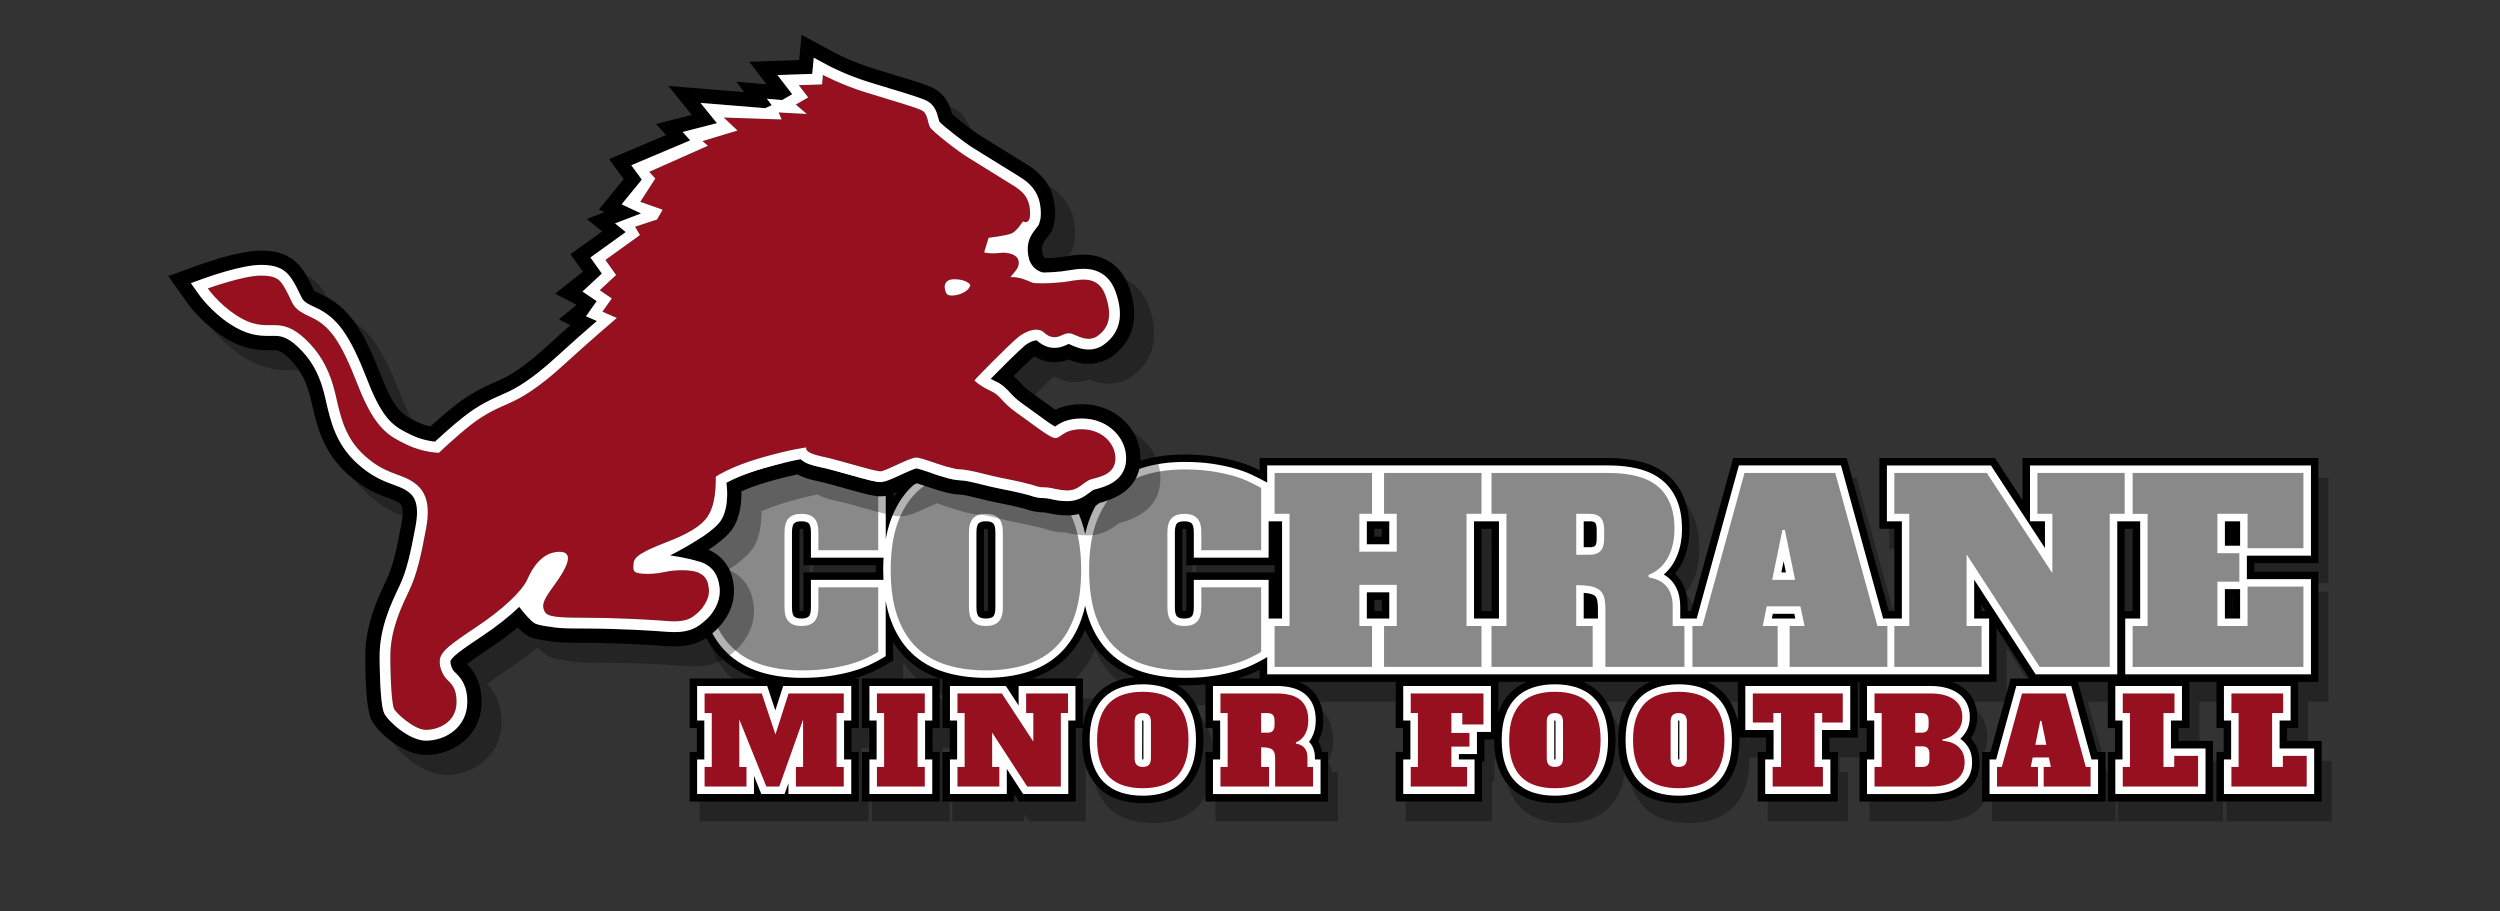 <?xml version="1.0" encoding="utf-8"?>
<!-- Generator: Adobe Illustrator 16.0.0, SVG Export Plug-In . SVG Version: 6.00 Build 0)  -->
<!DOCTYPE svg PUBLIC "-//W3C//DTD SVG 1.1//EN" "http://www.w3.org/Graphics/SVG/1.1/DTD/svg11.dtd">
<svg version="1.1" id="_x3C_Layer_x3E__copy" xmlns="http://www.w3.org/2000/svg" xmlns:xlink="http://www.w3.org/1999/xlink"
	 x="0px" y="0px" width="188.663px" height="68.747px" viewBox="0 0 188.663 68.747" enable-background="new 0 0 188.663 68.747"
	 xml:space="preserve">
<rect x="0" y="0" width="188.663" height="68.747" fill="#333333" stroke="none"/>
<path opacity="0.3" d="M127.438,62.117c-0.635,0-1.228-0.084-1.761-0.25c-0.599-0.185-1.116-0.487-1.54-0.899
	c-0.423-0.409-0.749-0.934-0.969-1.559c-0.205-0.578-0.309-1.272-0.309-2.06c0-0.783,0.104-1.474,0.309-2.054
	c0.219-0.626,0.545-1.153,0.97-1.564c0.337-0.326,0.731-0.584,1.178-0.77h-5.104c0.447,0.185,0.842,0.443,1.181,0.77
	c0.423,0.411,0.748,0.938,0.97,1.566c0.204,0.583,0.308,1.274,0.308,2.053c0,0.788-0.104,1.481-0.31,2.061
	c-0.219,0.623-0.545,1.147-0.967,1.558c-0.428,0.413-0.945,0.716-1.542,0.899c-0.531,0.166-1.125,0.25-1.76,0.25
	c-0.636,0-1.229-0.084-1.763-0.25c-0.596-0.184-1.114-0.487-1.539-0.899c-0.422-0.409-0.748-0.934-0.969-1.559
	c-0.205-0.578-0.309-1.271-0.309-2.06c0-0.015,0-0.03,0-0.045h-0.739v1.671h-0.181v3.016h-6.51v-3.739h0.541v-1.806h-0.541V52.96
	h-7.355c0.3,0.109,0.569,0.257,0.808,0.441c0.354,0.276,0.63,0.636,0.815,1.071c0.173,0.401,0.26,0.871,0.26,1.396
	c0,0.583-0.126,1.113-0.374,1.575c-0.003,0.004-0.005,0.008-0.008,0.012c0.144,0.234,0.238,0.502,0.285,0.797h0.458v3.739h-9.248
	v-3.739h0.543v-1.806h-0.543v-3.293c-0.483,0.047-1.005,0.071-1.558,0.071c-0.185,0-0.368-0.004-0.549-0.011
	c0.246,0.146,0.472,0.319,0.675,0.517c0.424,0.411,0.751,0.938,0.971,1.566c0.204,0.583,0.309,1.274,0.309,2.053
	c0,0.788-0.104,1.481-0.31,2.061c-0.219,0.623-0.545,1.147-0.969,1.558c-0.426,0.413-0.943,0.716-1.54,0.899
	c-0.532,0.166-1.125,0.25-1.761,0.25c-0.635,0-1.228-0.084-1.761-0.25c-0.598-0.184-1.114-0.487-1.54-0.899
	c-0.423-0.409-0.748-0.934-0.968-1.559c-0.205-0.578-0.31-1.271-0.31-2.06c0-0.316,0.017-0.617,0.052-0.902h-0.529v5.544h-4.28
	l-0.362-0.558v0.558h-5.417v-3.739h0.542v-1.806h-0.542v-3.678c-0.01-0.003-0.02-0.006-0.029-0.009
	c-1.057-0.328-1.972-0.861-2.719-1.585c-0.365-0.354-0.69-0.759-0.973-1.211v1.379l-0.547,0.329
	c-0.283,0.169-0.624,0.348-1.01,0.531c-0.403,0.191-0.864,0.361-1.374,0.505h0.331v3.739h-0.542v1.806h0.542v3.739H52.797v-3.739
	h0.542v-1.806h-0.542v-3.739h4.989c-0.988-0.329-1.85-0.843-2.564-1.529c-0.751-0.721-1.334-1.657-1.731-2.781
	c-0.379-1.074-0.572-2.381-0.572-3.884c0-1.489,0.192-2.792,0.572-3.873c0.396-1.128,0.974-2.067,1.719-2.789
	c0.746-0.724,1.661-1.257,2.718-1.584c0.996-0.309,2.108-0.465,3.307-0.465c0.803,0,1.536,0.049,2.178,0.145
	c0.633,0.094,1.214,0.214,1.729,0.359c0.528,0.147,1.006,0.322,1.42,0.518c0.378,0.18,0.714,0.349,1.006,0.508l0.589,0.32v1.414
	c0.283-0.455,0.608-0.86,0.973-1.214c0.747-0.724,1.661-1.257,2.719-1.584c0.995-0.309,2.107-0.465,3.307-0.465
	c1.198,0,2.31,0.156,3.306,0.465c1.057,0.327,1.972,0.86,2.718,1.584c0.598,0.579,1.088,1.298,1.463,2.143
	c0.375-0.844,0.864-1.562,1.461-2.142c0.747-0.724,1.662-1.257,2.721-1.585c0.995-0.309,2.107-0.465,3.306-0.465
	c0.804,0,1.535,0.049,2.178,0.145c0.634,0.094,1.213,0.214,1.729,0.359c0.53,0.148,1.009,0.323,1.422,0.518
	c0.122,0.058,0.239,0.115,0.354,0.171v-0.929h26.318c0.853,0,1.642,0.086,2.346,0.257c0.772,0.187,1.445,0.5,1.998,0.931
	c0.576,0.449,1.024,1.039,1.33,1.751c0.292,0.68,0.44,1.494,0.44,2.422c0,1.013-0.213,1.922-0.633,2.701
	c-0.131,0.241-0.283,0.465-0.451,0.669c0.626,0.589,0.953,1.44,0.953,2.5v0.319h0.249l3.18-11.55h8.567l3.18,11.55h0.419V41.41
	h-1.129v-5.343h8.72l2.079,3.179v-3.179h22.331v7.938h-4.836v0.64h4.836v8.315h-1.53v3.486h-0.832v0.975h2.611v4.569h-7.938v-3.739
	h0.542v-1.806h-0.542V52.96h-2.041v3.486h-0.83v0.975h2.609v4.569h-7.938v-3.739h0.543v-1.806h-0.543V52.96h-2.256l1.455,5.292
	h0.631v3.739h-9.319v-3.739h0.631l1.525-5.545h1.413l-2.479-3.813v4.066h-3.361c0.291,0.104,0.554,0.238,0.789,0.405
	c0.723,0.508,1.12,1.307,1.12,2.25c0,0.474-0.099,0.9-0.293,1.268c-0.061,0.115-0.126,0.222-0.198,0.325
	c0.119,0.132,0.225,0.278,0.319,0.437c0.228,0.381,0.344,0.851,0.344,1.393c0,0.544-0.124,1.025-0.367,1.433
	c-0.232,0.387-0.546,0.706-0.937,0.946c-0.348,0.214-0.747,0.368-1.184,0.457c-0.384,0.078-0.787,0.118-1.206,0.118h-5.364v-3.739
	h0.543v-1.806h-0.543V52.96h-0.136v4.199h-2.132v1.093h0.633v3.739h-6.05v-3.739h0.633v-1.093h-2.018
	c0.002,0.063,0.003,0.126,0.003,0.189c0,0.788-0.103,1.481-0.309,2.061c-0.219,0.623-0.545,1.147-0.969,1.558
	c-0.426,0.413-0.944,0.716-1.541,0.899C128.667,62.033,128.073,62.117,127.438,62.117z M82.477,52.707v3.645
	c0.053-0.383,0.134-0.736,0.248-1.057c0.219-0.627,0.544-1.154,0.969-1.565c0.425-0.412,0.94-0.714,1.538-0.899
	c0.365-0.113,0.756-0.188,1.167-0.224c-0.87-0.33-1.636-0.809-2.28-1.428c-0.604-0.581-1.1-1.298-1.476-2.139
	c-0.375,0.84-0.865,1.557-1.463,2.135c-0.708,0.688-1.568,1.203-2.558,1.533H82.477z M129.561,52.96
	c0.445,0.185,0.84,0.443,1.178,0.77c0.424,0.411,0.75,0.938,0.972,1.566c0.077,0.224,0.141,0.464,0.189,0.719V52.96H129.561z
	 M113.831,55.271c0.219-0.616,0.542-1.135,0.961-1.541c0.337-0.326,0.731-0.584,1.179-0.77h-2.14V55.271z M95.812,52.707v-0.658
	c-0.102,0.051-0.207,0.103-0.317,0.153c-0.402,0.191-0.863,0.361-1.372,0.505H95.812z M169.236,47.617v-1.09h-0.019v1.09H169.236z
	 M161.693,47.617V41.41h-0.601v6.208H161.693z M150.592,47.617l-0.299-0.46v0.46H150.592z M113.308,47.617V41.41h-0.753v6.208
	H113.308z M105.029,47.617v-0.846h-0.564v0.846H105.029z M89.999,47.61c0.03,0.004,0.073,0.007,0.131,0.007s0.102-0.003,0.132-0.007
	c0.01-0.051,0.019-0.134,0.019-0.255v-2.653h6.66v-0.545h-6.66v-2.483c0-0.123-0.009-0.205-0.02-0.256
	c-0.029-0.004-0.074-0.007-0.131-0.007c-0.058,0-0.101,0.003-0.131,0.007c-0.011,0.051-0.02,0.133-0.02,0.256v5.682
	C89.979,47.477,89.988,47.559,89.999,47.61z M75.024,47.61c0.031,0.004,0.073,0.007,0.131,0.007c0.057,0,0.101-0.003,0.13-0.007
	c0.01-0.051,0.02-0.133,0.02-0.255v-5.682c0-0.123-0.01-0.205-0.02-0.256c-0.03-0.004-0.073-0.007-0.13-0.007
	c-0.058,0-0.101,0.003-0.131,0.007c-0.01,0.051-0.02,0.133-0.02,0.256v5.682C75.004,47.477,75.014,47.559,75.024,47.61z
	 M61.103,47.61c0.03,0.004,0.073,0.007,0.131,0.007s0.1-0.003,0.131-0.007c0.01-0.051,0.02-0.133,0.02-0.255v-2.653h5.456
	c-0.001-0.063,0-0.428,0.003-0.545h-5.459v-2.483c0-0.123-0.01-0.205-0.02-0.256c-0.031-0.004-0.074-0.007-0.131-0.007
	s-0.1,0.003-0.131,0.007c-0.01,0.051-0.02,0.133-0.02,0.256v5.682C61.083,47.477,61.093,47.559,61.103,47.61z M105.029,42.012V41.41
	h-0.564v0.603H105.029z M65.801,61.991v-3.739h0.542v-1.806h-0.542v-3.739h5.869v3.739h-0.542v1.806h0.542v3.739H65.801z"/>
<path d="M126.686,60.611c-0.635,0-1.228-0.083-1.762-0.25c-0.597-0.184-1.115-0.487-1.539-0.9c-0.423-0.409-0.748-0.933-0.969-1.559
	c-0.204-0.578-0.308-1.271-0.308-2.059c0-0.784,0.104-1.475,0.308-2.055c0.219-0.626,0.545-1.153,0.97-1.564
	c0.336-0.327,0.731-0.584,1.179-0.77h-5.104c0.446,0.185,0.841,0.442,1.179,0.77c0.424,0.411,0.75,0.938,0.972,1.565
	c0.203,0.583,0.307,1.274,0.307,2.054c0,0.788-0.104,1.48-0.309,2.06c-0.219,0.623-0.545,1.148-0.969,1.558
	c-0.427,0.413-0.944,0.716-1.54,0.9c-0.532,0.166-1.125,0.25-1.762,0.25c-0.635,0-1.228-0.084-1.761-0.25
	c-0.596-0.184-1.114-0.487-1.54-0.9c-0.422-0.409-0.748-0.933-0.969-1.559c-0.205-0.578-0.309-1.27-0.309-2.059
	c0-0.016,0-0.031,0-0.045h-0.739v1.671h-0.181v3.016h-6.51v-3.738h0.541v-1.806h-0.541v-3.485h-7.354
	c0.299,0.109,0.569,0.257,0.806,0.441c0.355,0.276,0.63,0.636,0.816,1.071c0.174,0.401,0.261,0.87,0.261,1.395
	c0,0.584-0.127,1.114-0.375,1.575c-0.003,0.004-0.005,0.009-0.007,0.013c0.143,0.234,0.237,0.501,0.285,0.797h0.457v3.738h-9.247
	v-3.738h0.543v-1.806h-0.543v-3.292c-0.484,0.047-1.006,0.071-1.559,0.071c-0.185,0-0.367-0.004-0.549-0.012
	c0.246,0.146,0.472,0.319,0.677,0.518c0.423,0.411,0.749,0.938,0.97,1.565c0.203,0.583,0.308,1.274,0.308,2.054
	c0,0.788-0.104,1.48-0.309,2.06c-0.219,0.623-0.545,1.148-0.969,1.558c-0.426,0.413-0.944,0.716-1.541,0.9
	c-0.53,0.166-1.125,0.25-1.76,0.25c-0.636,0-1.228-0.084-1.762-0.25c-0.598-0.184-1.114-0.487-1.539-0.9
	c-0.423-0.409-0.749-0.933-0.969-1.559c-0.205-0.578-0.309-1.27-0.309-2.059c0-0.317,0.017-0.618,0.051-0.903h-0.529v5.544h-4.28
	l-0.362-0.558v0.558h-5.417v-3.738h0.542v-1.806h-0.542v-3.678c-0.01-0.002-0.02-0.006-0.029-0.009
	c-1.058-0.327-1.972-0.86-2.719-1.584c-0.365-0.354-0.69-0.759-0.973-1.212v1.379l-0.548,0.329c-0.283,0.169-0.623,0.348-1.01,0.532
	c-0.402,0.19-0.865,0.36-1.374,0.504h0.331v3.739h-0.542v1.806h0.542v3.738h-12.76v-3.738h0.542v-1.806h-0.542v-3.739h4.99
	c-0.988-0.329-1.85-0.843-2.564-1.529c-0.751-0.721-1.334-1.656-1.73-2.781c-0.38-1.074-0.573-2.38-0.573-3.883
	c0-1.489,0.192-2.792,0.572-3.874c0.396-1.128,0.974-2.066,1.719-2.788c0.746-0.724,1.661-1.257,2.717-1.584
	c0.996-0.308,2.109-0.464,3.307-0.464c0.804,0,1.536,0.049,2.179,0.144c0.633,0.094,1.214,0.214,1.729,0.359
	c0.528,0.147,1.006,0.322,1.42,0.518c0.378,0.18,0.713,0.349,1.006,0.508l0.589,0.321v1.413c0.283-0.454,0.608-0.859,0.973-1.214
	c0.747-0.724,1.661-1.257,2.719-1.584c0.996-0.308,2.108-0.464,3.306-0.464s2.311,0.157,3.307,0.464
	c1.057,0.327,1.972,0.86,2.719,1.584c0.597,0.579,1.087,1.298,1.462,2.142c0.375-0.844,0.864-1.561,1.462-2.141
	c0.747-0.724,1.662-1.258,2.72-1.585c0.995-0.308,2.107-0.464,3.306-0.464c0.804,0,1.536,0.049,2.18,0.144
	c0.632,0.094,1.212,0.214,1.728,0.359c0.529,0.148,1.009,0.323,1.421,0.518c0.122,0.058,0.241,0.115,0.354,0.171v-0.929h26.319
	c0.852,0,1.641,0.087,2.345,0.257c0.773,0.188,1.445,0.5,1.998,0.931c0.576,0.449,1.024,1.039,1.33,1.752
	c0.292,0.68,0.44,1.494,0.44,2.422c0,1.013-0.212,1.922-0.632,2.7c-0.132,0.242-0.283,0.465-0.452,0.669
	c0.627,0.59,0.953,1.441,0.953,2.5v0.319h0.25l3.18-11.551h8.567l3.179,11.551h0.42v-6.208h-1.129v-5.343h8.719l2.08,3.18v-3.18
	h22.33V42.5h-4.836v0.64h4.836v8.315h-1.53v3.485h-0.832v0.976h2.61v4.569h-7.938v-3.738h0.543v-1.806h-0.543v-3.485h-2.041v3.485
	h-0.83v0.976h2.61v4.569h-7.938v-3.738h0.543v-1.806h-0.543v-3.485h-2.257l1.456,5.292h0.631v3.738h-9.32v-3.738h0.63l1.527-5.545
	h1.412l-2.478-3.813v4.067h-3.362c0.291,0.104,0.554,0.239,0.79,0.405c0.723,0.507,1.119,1.307,1.119,2.249
	c0,0.474-0.097,0.9-0.293,1.269c-0.06,0.114-0.126,0.222-0.197,0.324c0.119,0.133,0.225,0.277,0.318,0.437
	c0.228,0.382,0.345,0.852,0.345,1.394c0,0.543-0.124,1.025-0.367,1.433c-0.231,0.387-0.547,0.706-0.937,0.946
	c-0.349,0.214-0.747,0.368-1.184,0.457c-0.383,0.077-0.788,0.117-1.207,0.117h-5.363v-3.738h0.542v-1.806h-0.542v-3.485h-0.136
	v4.199h-2.132v1.093h0.632v3.738h-6.049v-3.738h0.632v-1.093h-2.017c0.001,0.063,0.002,0.126,0.002,0.19
	c0,0.788-0.103,1.48-0.309,2.06c-0.219,0.623-0.545,1.148-0.968,1.558c-0.427,0.413-0.945,0.716-1.542,0.9
	C127.914,60.527,127.321,60.611,126.686,60.611z M81.725,51.202v3.646c0.052-0.384,0.134-0.738,0.247-1.058
	c0.22-0.627,0.545-1.154,0.97-1.564c0.424-0.411,0.939-0.714,1.537-0.9c0.364-0.112,0.756-0.187,1.167-0.224
	c-0.869-0.33-1.636-0.809-2.279-1.429c-0.604-0.58-1.1-1.298-1.477-2.139c-0.375,0.84-0.865,1.557-1.462,2.136
	c-0.709,0.688-1.569,1.203-2.559,1.533H81.725z M128.807,51.456c0.447,0.185,0.842,0.442,1.18,0.77
	c0.424,0.411,0.749,0.938,0.971,1.565c0.078,0.224,0.141,0.464,0.19,0.719v-3.054H128.807z M113.079,53.766
	c0.219-0.616,0.541-1.135,0.961-1.541c0.336-0.327,0.731-0.584,1.178-0.77h-2.139V53.766z M95.059,51.202v-0.658
	c-0.103,0.051-0.207,0.103-0.316,0.154c-0.403,0.191-0.864,0.36-1.372,0.504H95.059z M168.484,46.112v-1.091h-0.019v1.091H168.484z
	 M160.94,46.112v-6.208h-0.601v6.208H160.94z M149.84,46.112l-0.3-0.461v0.461H149.84z M112.556,46.112v-6.208h-0.754v6.208H112.556
	z M104.276,46.112v-0.846h-0.563v0.846H104.276z M89.246,46.104c0.031,0.004,0.073,0.008,0.131,0.008s0.102-0.003,0.131-0.008
	c0.011-0.051,0.02-0.133,0.02-0.255v-2.652h6.66v-0.546h-6.66v-2.483c0-0.123-0.009-0.205-0.02-0.256
	c-0.029-0.004-0.073-0.008-0.131-0.008c-0.057,0-0.1,0.004-0.13,0.008c-0.011,0.051-0.021,0.133-0.021,0.256v5.681
	C89.227,45.971,89.236,46.054,89.246,46.104z M74.271,46.104c0.031,0.004,0.073,0.008,0.131,0.008s0.101-0.003,0.131-0.008
	c0.01-0.051,0.02-0.133,0.02-0.255v-5.681c0-0.123-0.01-0.205-0.02-0.256c-0.03-0.004-0.073-0.008-0.131-0.008
	c-0.057,0-0.1,0.003-0.131,0.008c-0.01,0.051-0.02,0.133-0.02,0.256v5.681C74.252,45.971,74.262,46.054,74.271,46.104z
	 M60.35,46.104c0.031,0.005,0.074,0.008,0.131,0.008s0.1-0.003,0.131-0.008c0.01-0.051,0.02-0.133,0.02-0.255v-2.652h5.457
	c-0.001-0.063,0-0.428,0.003-0.546h-5.459v-2.483c0-0.123-0.01-0.205-0.02-0.256c-0.031-0.004-0.073-0.008-0.131-0.008
	s-0.1,0.004-0.131,0.008c-0.009,0.051-0.02,0.133-0.02,0.256v5.681C60.331,45.971,60.341,46.054,60.35,46.104z M104.276,40.507
	v-0.603h-0.563v0.603H104.276z M65.048,60.485v-3.738h0.542v-1.806h-0.542v-3.739h5.869v3.739h-0.542v1.806h0.542v3.738H65.048z"/>
<path fill="#FFFFFF" d="M126.686,60.048c-0.578,0-1.114-0.076-1.594-0.225c-0.512-0.158-0.953-0.417-1.313-0.766
	c-0.36-0.348-0.639-0.799-0.83-1.341c-0.183-0.517-0.276-1.146-0.276-1.872c0-0.719,0.093-1.347,0.276-1.867
	c0.19-0.545,0.47-0.998,0.831-1.347c0.359-0.349,0.801-0.607,1.313-0.766c0.48-0.149,1.017-0.224,1.594-0.224
	c0.578,0,1.114,0.075,1.594,0.224c0.511,0.159,0.953,0.417,1.313,0.767c0.362,0.349,0.642,0.803,0.833,1.346
	c0.183,0.523,0.275,1.151,0.275,1.867c0,0.722-0.093,1.352-0.276,1.872c-0.19,0.541-0.47,0.992-0.831,1.341
	c-0.36,0.351-0.804,0.608-1.313,0.766C127.801,59.972,127.265,60.048,126.686,60.048z M126.732,57.31
	c-0.001-0.019,0.003-2.829,0.003-2.829c0-0.047-0.004-0.081-0.007-0.104c-0.001,0-0.077,0-0.09,0.002
	c0.001,0.019-0.003,2.829-0.003,2.829c0,0.046,0.004,0.08,0.006,0.103c0.002,0,0.003,0,0.005,0
	C126.656,57.311,126.72,57.311,126.732,57.31z M117.339,60.048c-0.577,0-1.114-0.076-1.593-0.225
	c-0.512-0.158-0.954-0.417-1.314-0.766c-0.359-0.348-0.638-0.799-0.83-1.341c-0.184-0.517-0.275-1.146-0.275-1.872
	c0-0.719,0.092-1.347,0.275-1.867c0.191-0.545,0.471-0.998,0.831-1.347c0.359-0.349,0.801-0.607,1.313-0.766
	c0.48-0.149,1.018-0.224,1.594-0.224c0.58,0,1.115,0.075,1.594,0.224c0.512,0.159,0.954,0.417,1.314,0.767
	c0.36,0.349,0.641,0.803,0.831,1.346c0.183,0.523,0.275,1.151,0.275,1.867c0,0.722-0.093,1.352-0.276,1.872
	c-0.189,0.541-0.47,0.992-0.83,1.341c-0.36,0.351-0.804,0.608-1.314,0.766C118.455,59.972,117.919,60.048,117.339,60.048z
	 M117.388,57.31c-0.002-0.019,0.001-2.829,0.001-2.829c0-0.047-0.002-0.081-0.006-0.104c-0.002,0-0.078,0-0.091,0.002
	c0.001,0.019-0.001,2.829-0.001,2.829c0,0.046,0.001,0.08,0.006,0.103c0.001,0,0.003,0,0.004,0
	C117.311,57.311,117.375,57.311,117.388,57.31z M86.241,60.048c-0.579,0-1.115-0.076-1.594-0.225
	c-0.511-0.158-0.954-0.417-1.314-0.766c-0.359-0.348-0.639-0.799-0.829-1.341c-0.183-0.517-0.275-1.146-0.275-1.872
	c0-0.719,0.093-1.347,0.275-1.867c0.19-0.545,0.47-0.998,0.83-1.347c0.359-0.349,0.802-0.607,1.313-0.766
	c0.48-0.149,1.017-0.224,1.595-0.224c0.577,0,1.113,0.075,1.594,0.224c0.511,0.159,0.952,0.417,1.313,0.767
	c0.359,0.349,0.64,0.803,0.831,1.346c0.183,0.523,0.275,1.151,0.275,1.867c0,0.722-0.093,1.352-0.276,1.872
	c-0.19,0.541-0.471,0.992-0.829,1.341c-0.362,0.351-0.805,0.608-1.314,0.766C87.355,59.972,86.819,60.048,86.241,60.048z
	 M86.288,57.31c-0.002-0.019,0.002-2.829,0.002-2.829c0-0.047-0.003-0.081-0.007-0.104c-0.001,0-0.077,0-0.09,0.002
	c0.001,0.019-0.003,2.829-0.003,2.829c0,0.046,0.004,0.08,0.008,0.103c0.001,0,0.003,0,0.004,0
	C86.212,57.311,86.275,57.311,86.288,57.31z M167.83,59.921v-2.609h0.543v-2.935h-0.543v-2.609h5.031v2.609h-0.831v2.104h2.609v3.44
	H167.83z M159.633,59.921v-2.609h0.542v-2.935h-0.542v-2.609h5.029v2.609h-0.831v2.104h2.61v3.44H159.633z M150.142,59.921v-2.609
	h0.496l1.525-5.544h4.147l1.526,5.544h0.495v2.609H150.142z M140.895,59.921v-2.609h0.544v-2.935h-0.544v-2.609h4.8
	c0.857,0,1.556,0.187,2.077,0.554c0.576,0.406,0.881,1.024,0.881,1.789c0,0.381-0.077,0.718-0.228,1.004
	c-0.134,0.252-0.299,0.466-0.493,0.639c0.004,0.001,0.007,0.004,0.011,0.006c0.243,0.164,0.451,0.389,0.616,0.669
	c0.177,0.294,0.266,0.666,0.266,1.105s-0.096,0.823-0.288,1.143c-0.185,0.31-0.438,0.563-0.748,0.755
	c-0.291,0.18-0.629,0.308-1,0.384c-0.346,0.071-0.713,0.106-1.094,0.106H140.895z M133.21,59.921v-2.609h0.633V55.09h-2.131v-3.323
	h7.918v3.323h-2.131v2.222h0.632v2.609H133.21z M105.895,59.921v-2.609h0.541v-2.935h-0.541v-2.609h6.619v3.467h-1.057v1.671h-1.362
	v0.406h1.183v2.609H105.895z M91.537,59.921v-2.609h0.542v-2.935h-0.542v-2.609h4.801c0.411,0,0.791,0.042,1.13,0.124
	c0.374,0.09,0.7,0.243,0.969,0.451c0.278,0.217,0.496,0.503,0.646,0.849c0.141,0.331,0.212,0.724,0.212,1.172
	c0,0.49-0.103,0.93-0.307,1.307c-0.062,0.112-0.129,0.214-0.204,0.308c0.291,0.284,0.448,0.694,0.448,1.203v0.131h0.424v2.609
	H91.537z M77.211,59.921l-1.233-1.898v1.898h-4.289v-2.609h0.542v-2.935h-0.542v-2.609h4.219l0.963,1.473v-1.473h4.288v2.609h-0.54
	v5.544H77.211z M65.612,59.921v-2.609h0.542v-2.935h-0.542v-2.609h4.742v2.609h-0.542v2.935h0.542v2.609H65.612z M59.499,59.921
	v-0.822l-0.292,0.822h-1.754l-0.554-1.374v1.374h-4.29v-2.609h0.542v-2.935h-0.542v-2.609h5.289l0.613,1.844l0.591-1.844h5.139
	v2.609h-0.542v2.935h0.542v2.609H59.499z M89.414,51.155c-1.155,0-2.218-0.148-3.156-0.44c-0.972-0.3-1.813-0.788-2.502-1.449
	c-0.688-0.661-1.222-1.522-1.589-2.562c-0.109-0.307-0.201-0.635-0.277-0.984c-0.076,0.349-0.168,0.677-0.277,0.984
	c-0.366,1.04-0.897,1.9-1.578,2.56c-0.682,0.662-1.521,1.15-2.493,1.45c-0.94,0.292-1.997,0.44-3.139,0.44s-2.198-0.148-3.139-0.44
	c-0.972-0.3-1.81-0.789-2.493-1.45c-0.682-0.661-1.212-1.522-1.579-2.56c-0.147-0.417-0.265-0.872-0.352-1.363v4.175l-0.274,0.165
	c-0.267,0.16-0.589,0.329-0.961,0.505c-0.385,0.182-0.833,0.346-1.331,0.485c-0.488,0.137-1.05,0.253-1.668,0.345
	c-0.622,0.091-1.323,0.138-2.086,0.138c-1.155,0-2.218-0.148-3.158-0.44c-0.971-0.3-1.812-0.788-2.5-1.449
	c-0.688-0.66-1.223-1.521-1.589-2.562c-0.358-1.015-0.54-2.258-0.54-3.696c0-1.425,0.182-2.666,0.54-3.686
	c0.367-1.045,0.898-1.91,1.579-2.57c0.682-0.661,1.521-1.149,2.492-1.451c0.942-0.292,1.998-0.439,3.14-0.439
	c0.775,0,1.48,0.046,2.096,0.138c0.61,0.091,1.168,0.207,1.659,0.344c0.498,0.139,0.945,0.302,1.332,0.485
	c0.367,0.174,0.693,0.339,0.978,0.493l0.294,0.16v4.204c0.087-0.49,0.205-0.946,0.351-1.365c0.367-1.045,0.898-1.909,1.58-2.57
	c0.683-0.662,1.521-1.149,2.493-1.451c0.941-0.292,1.997-0.439,3.139-0.439c1.142,0,2.198,0.147,3.139,0.439
	c0.972,0.301,1.811,0.79,2.493,1.451c0.681,0.66,1.212,1.524,1.579,2.57c0.108,0.309,0.2,0.638,0.276,0.987
	c0.076-0.349,0.168-0.678,0.276-0.987c0.367-1.045,0.898-1.909,1.579-2.569c0.683-0.663,1.521-1.15,2.493-1.452
	c0.941-0.292,1.997-0.439,3.139-0.439c0.775,0,1.48,0.046,2.097,0.138c0.609,0.091,1.166,0.207,1.658,0.344
	c0.498,0.139,0.947,0.303,1.332,0.485c0.368,0.174,0.692,0.339,0.978,0.493l0.183,0.099v-1.296h25.754
	c0.807,0,1.551,0.082,2.211,0.242c0.696,0.169,1.297,0.447,1.785,0.828c0.5,0.39,0.89,0.904,1.159,1.529
	c0.261,0.608,0.395,1.348,0.395,2.199c0,0.919-0.191,1.736-0.565,2.432c-0.217,0.397-0.487,0.732-0.812,1.004
	c0.811,0.456,1.245,1.291,1.245,2.434v0.884h1.244l3.18-11.552h7.708l3.179,11.552h1.413V39.34h-1.128v-4.215h7.849l4.079,6.234
	v-2.02h-1.13v-4.215h21.203v6.811h-4.837v1.769h4.837v7.186h-14.016v-4.213h1.128V39.34h-1.729v11.55h-6.158l-4.641-7.144v2.93
	h1.128v4.213h-54.48v-1.305l-0.162,0.096c-0.268,0.161-0.591,0.33-0.961,0.505c-0.385,0.183-0.834,0.346-1.331,0.485
	c-0.488,0.137-1.05,0.253-1.669,0.345C90.88,51.108,90.178,51.155,89.414,51.155z M169.05,46.677v-2.22h-1.148v2.22H169.05z
	 M135.484,46.677l-0.076-0.357h-1.623l-0.073,0.357h0.778H135.484z M120.588,46.677v-0.772c0-0.386-0.049-0.606-0.091-0.725
	c-0.053-0.151-0.123-0.21-0.172-0.243c-0.113-0.073-0.271-0.127-0.466-0.158c-0.104-0.017-0.218-0.03-0.345-0.04v1.937H120.588z
	 M113.12,46.677V39.34h-1.883v7.337h0.753H113.12z M104.841,46.677v-1.976h-1.692v1.976h0.733H104.841z M96.751,46.677V39.34h-1.015
	v2.746h-5.645v-1.918c0-0.439-0.1-0.609-0.16-0.67c-0.102-0.104-0.288-0.157-0.555-0.157c-0.266,0-0.452,0.053-0.555,0.157
	c-0.059,0.062-0.16,0.231-0.16,0.67v5.681c0,0.439,0.101,0.608,0.16,0.67c0.102,0.104,0.288,0.158,0.555,0.158
	s0.453-0.054,0.556-0.158c0.061-0.062,0.159-0.23,0.159-0.67v-2.088h5.645v2.916H96.751z M74.402,39.34
	c-0.266,0-0.453,0.053-0.555,0.157c-0.06,0.063-0.16,0.23-0.16,0.67v5.681c0,0.439,0.1,0.608,0.16,0.67
	c0.103,0.104,0.289,0.158,0.555,0.158c0.267,0,0.453-0.054,0.555-0.158c0.061-0.063,0.161-0.231,0.161-0.67v-5.681
	c0-0.439-0.101-0.608-0.161-0.67C74.855,39.393,74.668,39.34,74.402,39.34z M60.481,39.34c-0.266,0-0.453,0.053-0.554,0.157
	c-0.06,0.063-0.161,0.231-0.161,0.67v5.681c0,0.439,0.1,0.607,0.16,0.67c0.102,0.105,0.288,0.158,0.555,0.158
	c0.266,0,0.453-0.054,0.555-0.158c0.06-0.063,0.16-0.231,0.16-0.67v-2.088h5.473c-0.012-0.244-0.018-0.495-0.018-0.752
	c0-0.317,0.009-0.624,0.027-0.922h-5.482v-1.918c0-0.439-0.101-0.608-0.161-0.67C60.934,39.393,60.747,39.34,60.481,39.34z
	 M134.777,43.197l-0.175-0.847l-0.175,0.847H134.777z M119.967,41.296c0.14,0,0.325-0.019,0.413-0.11
	c0.026-0.027,0.114-0.147,0.114-0.529V39.98c0-0.382-0.088-0.502-0.115-0.53c-0.087-0.09-0.272-0.109-0.412-0.109h-0.452v1.956
	H119.967z M169.05,41.184V39.34h-1.148v1.843H169.05z M104.841,41.071v-1.73h-1.692v1.73H104.841z"/>
<path fill="#898989" d="M61.761,44.325h4.515v4.873c-0.251,0.151-0.555,0.31-0.913,0.48c-0.357,0.169-0.771,0.32-1.241,0.451
	c-0.471,0.131-1.004,0.241-1.6,0.329c-0.595,0.088-1.264,0.132-2.003,0.132c-1.104,0-2.101-0.138-2.991-0.414
	c-0.891-0.275-1.649-0.715-2.277-1.317c-0.626-0.602-1.109-1.383-1.448-2.342c-0.339-0.959-0.507-2.129-0.507-3.508
	c0-1.367,0.168-2.533,0.507-3.5c0.339-0.966,0.818-1.75,1.439-2.351c0.621-0.603,1.377-1.042,2.268-1.318
	c0.89-0.275,1.881-0.413,2.972-0.413c0.752,0,1.423,0.044,2.013,0.131c0.589,0.088,1.119,0.198,1.59,0.329
	c0.47,0.132,0.884,0.283,1.241,0.452s0.673,0.329,0.95,0.479v4.704h-4.515v-1.354c0-0.49-0.108-0.844-0.32-1.063
	c-0.213-0.219-0.533-0.329-0.959-0.329c-0.427,0-0.747,0.11-0.959,0.329c-0.214,0.22-0.32,0.574-0.32,1.063v5.681
	c0,0.489,0.106,0.844,0.32,1.063c0.213,0.22,0.533,0.329,0.959,0.329c0.426,0,0.746-0.109,0.959-0.329
	c0.212-0.219,0.32-0.574,0.32-1.063V44.325z M81.589,43.009c0,1.379-0.169,2.549-0.508,3.508c-0.339,0.959-0.817,1.74-1.439,2.342
	c-0.62,0.603-1.376,1.042-2.267,1.317c-0.891,0.275-1.881,0.414-2.973,0.414c-1.091,0-2.082-0.138-2.972-0.414
	c-0.891-0.275-1.646-0.715-2.267-1.317c-0.621-0.602-1.1-1.383-1.439-2.342c-0.338-0.959-0.508-2.129-0.508-3.508
	c0-1.367,0.17-2.533,0.508-3.5c0.339-0.966,0.818-1.75,1.439-2.351c0.621-0.603,1.376-1.042,2.267-1.318
	c0.89-0.275,1.881-0.413,2.972-0.413c1.092,0,2.082,0.138,2.973,0.413c0.89,0.276,1.646,0.715,2.267,1.318
	c0.622,0.602,1.101,1.385,1.439,2.351C81.42,40.476,81.589,41.642,81.589,43.009z M74.402,47.241c0.426,0,0.746-0.109,0.959-0.329
	c0.214-0.219,0.32-0.574,0.32-1.063v-5.681c0-0.49-0.106-0.844-0.32-1.063c-0.213-0.219-0.533-0.329-0.959-0.329
	c-0.427,0-0.747,0.11-0.959,0.329c-0.213,0.22-0.32,0.574-0.32,1.063v5.681c0,0.489,0.106,0.844,0.32,1.063
	C73.656,47.132,73.976,47.241,74.402,47.241z M90.657,44.325h4.514v4.873c-0.25,0.151-0.555,0.31-0.911,0.48
	c-0.358,0.169-0.771,0.32-1.241,0.451c-0.472,0.131-1.004,0.241-1.601,0.329c-0.595,0.088-1.263,0.132-2.004,0.132
	c-1.103,0-2.1-0.138-2.989-0.414c-0.892-0.275-1.65-0.715-2.277-1.317c-0.627-0.602-1.109-1.383-1.449-2.342
	c-0.339-0.959-0.507-2.129-0.507-3.508c0-1.367,0.168-2.533,0.507-3.5c0.34-0.966,0.818-1.75,1.439-2.351
	c0.621-0.603,1.377-1.042,2.269-1.318c0.889-0.275,1.881-0.413,2.971-0.413c0.753,0,1.425,0.044,2.013,0.131
	c0.59,0.088,1.119,0.198,1.591,0.329c0.469,0.132,0.884,0.283,1.241,0.452s0.674,0.329,0.949,0.479v4.704h-4.514v-1.354
	c0-0.49-0.107-0.844-0.32-1.063c-0.214-0.219-0.533-0.329-0.96-0.329c-0.426,0-0.746,0.11-0.959,0.329
	c-0.214,0.22-0.32,0.574-0.32,1.063v5.681c0,0.489,0.106,0.844,0.32,1.063c0.213,0.22,0.533,0.329,0.959,0.329
	c0.427,0,0.746-0.109,0.96-0.329c0.213-0.219,0.32-0.574,0.32-1.063V44.325z M104.447,35.69h7.354v3.085h-1.129v8.465h1.129v3.085
	h-7.354v-3.085h0.959v-3.104h-2.822v3.104h0.959v3.085h-7.355v-3.085h1.129v-8.465h-1.129V35.69h7.355v3.085h-0.959v2.859h2.822
	v-2.859h-0.959V35.69z M118.951,47.241h1.24v3.085h-7.636v-3.085h1.129v-8.465h-1.129V35.69h8.822c0.765,0,1.457,0.076,2.078,0.226
	c0.621,0.151,1.145,0.392,1.572,0.724c0.425,0.333,0.754,0.769,0.986,1.308s0.35,1.198,0.35,1.976c0,0.828-0.167,1.549-0.499,2.163
	c-0.333,0.615-0.818,1.047-1.459,1.299l0.019,0.188c1.205,0.188,1.807,0.929,1.807,2.22v1.448h0.885v3.085h-5.964v-4.421
	c0-0.376-0.042-0.68-0.122-0.912c-0.083-0.231-0.215-0.407-0.396-0.526c-0.183-0.119-0.41-0.2-0.687-0.245
	c-0.275-0.044-0.609-0.066-0.997-0.066V47.241z M119.967,41.861c0.363,0,0.637-0.094,0.818-0.282
	c0.182-0.188,0.273-0.495,0.273-0.922V39.98c0-0.426-0.092-0.734-0.273-0.922c-0.182-0.188-0.455-0.282-0.818-0.282h-1.016v3.085
	H119.967z M135.055,47.241h1.128l-0.319-1.486h-2.539l-0.301,1.486h1.128v3.085h-6.433v-3.085h0.752l3.179-11.551h6.848l3.18,11.551
	h0.753v3.085h-7.375V47.241z M133.738,43.761h1.729l-0.771-3.763h-0.188L133.738,43.761z M153.755,35.69h6.585v3.085h-1.129v11.551
	h-5.287l-5.513-8.484v5.399h1.129v3.085h-6.584v-3.085h1.128v-8.465h-1.128V35.69h6.979l4.947,7.563v-4.477h-1.128V35.69z
	 M169.613,38.776h-2.276v2.973h1.656v2.145h-1.656v3.348h2.276v-2.972h4.215v6.058H160.94v-3.085h1.13v-8.465h-1.13V35.69h12.888
	v5.682h-4.215V38.776z"/>
<path fill="#96101F" d="M53.173,52.331h4.316l1.03,3.097l0.993-3.097h4.163v1.481h-0.542v4.063h0.542v1.48h-3.612v-1.48h0.542
	v-3.567l-1.797,5.048h-0.976l-2.041-5.065v3.585h0.542v1.48h-3.161v-1.48h0.542v-4.063h-0.542V52.331z M66.177,52.331h3.612v1.481
	h-0.542v4.063h0.542v1.48h-3.612v-1.48h0.542v-4.063h-0.542V52.331z M77.437,52.331h3.16v1.481h-0.541v5.544h-2.537l-2.646-4.072
	v2.592h0.542v1.48h-3.161v-1.48h0.542v-4.063h-0.542v-1.481h3.35l2.375,3.63v-2.148h-0.542V52.331z M89.69,55.844
	c0,0.662-0.081,1.223-0.244,1.684c-0.162,0.461-0.394,0.836-0.691,1.125c-0.297,0.29-0.66,0.5-1.088,0.632
	c-0.427,0.133-0.903,0.199-1.426,0.199c-0.524,0-1-0.066-1.427-0.199c-0.428-0.132-0.79-0.342-1.088-0.632
	c-0.299-0.289-0.528-0.664-0.69-1.125c-0.164-0.461-0.244-1.022-0.244-1.684c0-0.657,0.08-1.216,0.244-1.68
	c0.162-0.464,0.392-0.84,0.69-1.129c0.298-0.289,0.66-0.5,1.088-0.632c0.427-0.132,0.902-0.198,1.427-0.198
	c0.522,0,0.999,0.066,1.426,0.198c0.428,0.133,0.791,0.343,1.088,0.632c0.298,0.289,0.529,0.665,0.691,1.129
	C89.609,54.628,89.69,55.188,89.69,55.844z M86.241,57.876c0.204,0,0.357-0.053,0.46-0.158c0.103-0.105,0.154-0.275,0.154-0.51
	v-2.727c0-0.235-0.052-0.405-0.154-0.511c-0.103-0.105-0.256-0.158-0.46-0.158c-0.205,0-0.358,0.053-0.461,0.158
	c-0.103,0.105-0.154,0.275-0.154,0.511v2.727c0,0.235,0.052,0.405,0.154,0.51C85.883,57.823,86.036,57.876,86.241,57.876z
	 M95.171,57.876h0.597v1.48h-3.665v-1.48h0.542v-4.063h-0.542v-1.481h4.235c0.366,0,0.698,0.036,0.996,0.108
	c0.299,0.072,0.551,0.188,0.755,0.348c0.205,0.16,0.362,0.369,0.474,0.628c0.112,0.259,0.168,0.575,0.168,0.948
	c0,0.397-0.081,0.744-0.24,1.039c-0.159,0.295-0.393,0.502-0.7,0.623l0.01,0.09c0.578,0.09,0.867,0.446,0.867,1.066v0.695h0.423
	v1.48h-2.862v-2.122c0-0.181-0.019-0.327-0.058-0.438s-0.103-0.196-0.19-0.253c-0.087-0.057-0.195-0.096-0.328-0.117
	c-0.133-0.021-0.293-0.031-0.48-0.031V57.876z M95.66,55.293c0.174,0,0.306-0.044,0.393-0.135c0.086-0.09,0.131-0.237,0.131-0.442
	V54.39c0-0.205-0.045-0.352-0.131-0.442c-0.087-0.09-0.219-0.135-0.393-0.135h-0.489v1.48H95.66z M110.353,53.813h-0.823v1.499
	h1.363v1.03h-1.363v1.535h1.184v1.48h-4.253v-1.48h0.541v-4.063h-0.541v-1.481h5.489v2.339h-1.597V53.813z M120.789,55.844
	c0,0.662-0.082,1.223-0.244,1.684s-0.392,0.836-0.69,1.125c-0.299,0.29-0.661,0.5-1.089,0.632c-0.426,0.133-0.902,0.199-1.427,0.199
	c-0.523,0-0.998-0.066-1.426-0.199c-0.428-0.132-0.79-0.342-1.089-0.632c-0.297-0.289-0.528-0.664-0.69-1.125
	s-0.244-1.022-0.244-1.684c0-0.657,0.082-1.216,0.244-1.68s0.394-0.84,0.69-1.129c0.299-0.289,0.661-0.5,1.089-0.632
	c0.428-0.132,0.902-0.198,1.426-0.198c0.524,0,1.001,0.066,1.427,0.198c0.428,0.133,0.79,0.343,1.089,0.632s0.528,0.665,0.69,1.129
	S120.789,55.188,120.789,55.844z M117.339,57.876c0.205,0,0.359-0.053,0.461-0.158c0.103-0.105,0.153-0.275,0.153-0.51v-2.727
	c0-0.235-0.051-0.405-0.153-0.511c-0.102-0.105-0.256-0.158-0.461-0.158c-0.204,0-0.357,0.053-0.46,0.158
	c-0.102,0.105-0.153,0.275-0.153,0.511v2.727c0,0.235,0.052,0.405,0.153,0.51C116.981,57.823,117.135,57.876,117.339,57.876z
	 M130.135,55.844c0,0.662-0.081,1.223-0.243,1.684s-0.393,0.836-0.691,1.125c-0.298,0.29-0.66,0.5-1.088,0.632
	c-0.428,0.133-0.903,0.199-1.427,0.199s-0.998-0.066-1.427-0.199c-0.428-0.132-0.79-0.342-1.088-0.632
	c-0.297-0.289-0.527-0.664-0.69-1.125s-0.244-1.022-0.244-1.684c0-0.657,0.081-1.216,0.244-1.68s0.394-0.84,0.69-1.129
	c0.298-0.289,0.66-0.5,1.088-0.632c0.429-0.132,0.903-0.198,1.427-0.198s0.999,0.066,1.427,0.198
	c0.428,0.133,0.79,0.343,1.088,0.632c0.299,0.289,0.529,0.665,0.691,1.129S130.135,55.188,130.135,55.844z M126.686,57.876
	c0.204,0,0.358-0.053,0.461-0.158c0.103-0.105,0.153-0.275,0.153-0.51v-2.727c0-0.235-0.051-0.405-0.153-0.511
	c-0.103-0.105-0.257-0.158-0.461-0.158c-0.206,0-0.358,0.053-0.461,0.158c-0.102,0.105-0.152,0.275-0.152,0.511v2.727
	c0,0.235,0.051,0.405,0.152,0.51C126.327,57.823,126.479,57.876,126.686,57.876z M132.276,52.331h6.789v2.194h-1.553v-0.713h-0.577
	v4.063h0.632v1.48h-3.793v-1.48h0.634v-4.063h-0.579v0.713h-1.553V52.331z M141.459,52.331h4.235c0.741,0,1.326,0.151,1.752,0.452
	c0.428,0.301,0.643,0.743,0.643,1.327c0,0.29-0.056,0.536-0.162,0.741c-0.109,0.205-0.242,0.374-0.399,0.506
	c-0.155,0.132-0.319,0.235-0.491,0.307c-0.171,0.072-0.321,0.12-0.446,0.145v0.09c0.131,0.012,0.294,0.04,0.487,0.085
	c0.191,0.045,0.375,0.127,0.55,0.244s0.323,0.279,0.447,0.488c0.123,0.208,0.186,0.479,0.186,0.817c0,0.337-0.069,0.622-0.208,0.853
	c-0.14,0.231-0.324,0.42-0.561,0.565c-0.234,0.144-0.507,0.248-0.816,0.311c-0.311,0.063-0.636,0.095-0.98,0.095h-4.235v-1.48h0.543
	v-4.063h-0.543V52.331z M145.018,55.293c0.175,0,0.306-0.044,0.393-0.135c0.087-0.09,0.132-0.237,0.132-0.442V54.39
	c0-0.205-0.045-0.352-0.132-0.442s-0.218-0.135-0.393-0.135h-0.487v1.48H145.018z M145.081,57.876c0.174,0,0.306-0.045,0.393-0.136
	c0.088-0.09,0.132-0.238,0.132-0.442V56.9c0-0.204-0.044-0.352-0.132-0.442c-0.087-0.09-0.219-0.135-0.393-0.135h-0.551v1.553
	H145.081z M154.229,57.876h0.541l-0.153-0.713h-1.219l-0.145,0.713h0.542v1.48h-3.089v-1.48h0.362l1.524-5.545h3.287l1.527,5.545
	h0.36v1.48h-3.539V57.876z M153.596,56.205h0.832l-0.371-1.806h-0.09L153.596,56.205z M160.196,52.331h3.902v1.481h-0.831v4.063
	h0.812v-0.831h1.798v2.311h-5.681v-1.48h0.543v-4.063h-0.543V52.331z M168.396,52.331h3.901v1.481h-0.832v4.063h0.813v-0.831h1.798
	v2.311h-5.681v-1.48h0.542v-4.063h-0.542V52.331z"/>
<path opacity="0.3" d="M87.569,36.243c-0.063,1.622-1.091,2.703-3.058,3.211c-0.01,0.002-0.021,0.006-0.027,0.007
	c-0.031,0.022-0.061,0.046-0.09,0.067c-0.404,0.306-1.155,0.874-2.317,0.874c-0.688,0-1.149-0.103-1.487-0.178
	c-0.083-0.02-0.194-0.044-0.228-0.046c-0.002,0-0.002,0-0.002,0c-0.699,0-1.122-0.142-1.402-0.235
	c-0.049-0.016-0.083-0.029-0.122-0.039c-0.231-0.067-0.806-0.213-2.053-0.459c-0.509-0.1-0.989-0.219-1.413-0.324
	c-0.6-0.148-1.152-0.285-1.47-0.294c-0.733-0.019-1.631-0.324-2.5-0.618c-0.162-0.055-0.473-0.16-0.698-0.23
	c-0.255,0.106-0.64,0.284-0.792,0.354c-0.739,0.34-1.226,0.564-1.713,0.619c-0.068,0.008-0.15,0.013-0.243,0.013
	c-0.489,0-1.071-0.152-2.609-0.584c-0.771-0.218-1.645-0.463-2.219-0.582c-0.439-0.09-0.965-0.226-1.439-0.491
	c-0.526,0.11-1.27,0.287-2.247,0.568c-0.857,0.248-1.515,0.504-1.98,0.711c0.02,0.786-0.078,1.973-0.702,2.869
	c-0.357,0.511-1.05,1.057-1.776,1.54c0.038,0.016,0.075,0.033,0.112,0.05l0.042,0.019c0.038,0.017,0.074,0.037,0.108,0.058
	c0.67,0.357,1.479,1.095,1.638,2.599c0.153,1.45-0.568,2.855-1.979,3.855c-1.001,0.711-2.131,0.711-2.503,0.711
	c-0.362,0-0.705-0.027-1.037-0.053l-0.283-0.022c-0.278-0.02-2.838-0.197-5.667-0.197c-0.293,0-0.563-0.001-0.816-0.004l-0.029,0
	c-0.737-0.012-1.228-0.051-1.638-0.128c-1.032-0.123-1.409-0.281-1.641-0.421c-0.152-0.09-0.372-0.248-0.711-0.608
	c-0.625,0.524-1.339,1.056-2.11,1.567c-0.914,0.606-1.43,0.976-1.716,1.201c0.449,0.459,1.098,1.267,1.098,2.851
	c0,2.603-2.168,4.006-4.209,4.006c-1.746,0-3.734-1.78-4.146-2.744c-0.368-0.859-0.423-3.317-0.423-4.706
	c0-2.38,0.929-4.341,1.543-5.639l0.079-0.166c0.463-0.983,0.749-2.234,1.11-4.195c0.245-1.322-0.038-1.493-0.245-1.617
	c-0.179-0.11-0.419-0.198-0.725-0.31c-0.778-0.285-1.843-0.676-3.103-1.823c-1.856-1.69-2.296-3.607-2.686-5.296l-0.067-0.29
	c-0.3-1.29-0.735-2.169-1.455-2.942c-0.761-0.816-1.091-0.816-1.25-0.816l-0.462,0.002c-0.923,0-2.028-0.083-3.545-1.077
	c-1.555-1.02-2.519-2.346-2.624-2.493l-1.431-2.027l2.332-0.843c0.499-0.181,3.068-1.081,4.649-1.081
	c2.273,0,3.032,1.086,3.667,2.297c0.115,0.217,0.195,0.389,0.266,0.544c0.033,0.071,0.072,0.156,0.095,0.196
	c0.043,0.031,0.165,0.104,0.509,0.259c2.2,0.993,3.255,2.857,4.542,6.171c1.022,2.632,1.666,2.946,2.64,3.422l0.11,0.055
	c0.34,0.166,0.685,0.269,0.968,0.33c0.483-0.439,1.159-1.037,1.844-1.578c1.24-0.981,2.289-1.444,3.131-1.816l0.287-0.127
	c0.644-0.29,1.713-0.867,3.522-2.526c0.595-0.547,1.211-1.098,1.778-1.598l-0.867-0.436l1.334-1.099l-1.621-0.842l2.098-1.662
	l-0.937-1.314l2.39-1.723l-1.162-0.939l1.341-0.515l-0.425-0.199l1.873-2.289l-1.103-1.512l4.295-1.817l-0.756-0.83l2.698-0.691
	L51.944,7.99l5.71,0.465l-0.586-0.783l2.286,0.198l-1.308-1.703l3.77-0.133l0.179-1.899l2.515,1.358
	c0.01,0.005,1.239,0.66,2.85,1.164c0.519,0.163,1.059,0.326,1.573,0.482c1.841,0.558,2.675,0.815,3.137,1.085
	c0.889,0.519,1.159,1.399,1.285,1.89c0.486,0.427,1.695,1.369,2.19,1.661l0.314,0.195c0.696,0.431,2.436,1.511,3.186,1.975
	c1.425,0.881,2.088,2.058,2.088,3.701c0,0.356-0.052,0.689-0.156,0.991c-0.055,0.227-0.17,0.446-0.35,0.666
	c-0.468,0.574-0.525,0.776-0.467,1.251l0.023,0.084c0.012,0.043,0.022,0.087,0.032,0.13c0.003,0.018,0.006,0.037,0.01,0.054
	c0.047,0.098,0.114,0.148,0.154,0.171c0.332-0.008,0.715-0.034,1.103-0.073c0.136-0.014,0.278-0.038,0.426-0.063l0.027-0.004
	c0.375-0.061,0.841-0.137,1.336-0.137c1.642,0,2.899,0.9,3.45,2.469c0.97,2.766-0.119,4.328-1.204,5.151
	c-0.541,0.41-1.185,0.626-1.858,0.626c-0.607,0-1.127-0.171-1.504-0.325c-0.007,0.002-0.014,0.004-0.021,0.007
	c-0.868,0.326-1.795,0.234-2.577-0.244c-0.016,0.011-0.033,0.024-0.05,0.038c-0.24,0.201-0.862,0.801-1.509,1.444
	c0.208,0.18,0.372,0.356,0.512,0.507c0.212,0.23,0.395,0.428,0.781,0.698c0.361,0.254,0.72,0.516,1.058,0.765
	c0.265,0.193,0.548,0.401,0.795,0.574c0.447-0.217,1.089-0.421,1.992-0.421c1.296,0,2.471,0.482,3.313,1.357
	C87.213,34.155,87.609,35.178,87.569,36.243z"/>
<path d="M84.943,31.857c-0.842-0.875-2.017-1.356-3.313-1.356c-0.902,0-1.544,0.203-1.992,0.42c-0.247-0.173-0.53-0.381-0.795-0.574
	c-0.338-0.249-0.696-0.511-1.059-0.764c-0.386-0.27-0.568-0.468-0.78-0.698c-0.14-0.151-0.303-0.328-0.512-0.507
	c0.647-0.643,1.269-1.243,1.509-1.444c0.017-0.014,0.034-0.026,0.049-0.038c0.783,0.479,1.709,0.571,2.578,0.244
	c0.007-0.002,0.014-0.005,0.021-0.007c0.376,0.154,0.896,0.325,1.503,0.325c0.675,0,1.317-0.216,1.859-0.626
	c1.085-0.824,2.175-2.385,1.204-5.151c-0.552-1.569-1.809-2.47-3.45-2.47c-0.495,0-0.962,0.077-1.336,0.138l-0.027,0.004
	c-0.148,0.024-0.291,0.049-0.426,0.063c-0.388,0.039-0.771,0.064-1.103,0.072c-0.04-0.022-0.106-0.073-0.154-0.17
	c-0.003-0.017-0.006-0.036-0.01-0.054c-0.009-0.042-0.021-0.086-0.031-0.129l-0.024-0.084c-0.059-0.476-0.001-0.678,0.467-1.251
	c0.18-0.22,0.295-0.438,0.35-0.666c0.104-0.302,0.157-0.635,0.157-0.991c0-1.643-0.664-2.819-2.089-3.701
	c-0.75-0.464-2.49-1.544-3.186-1.975L74.04,10.27c-0.496-0.292-1.705-1.234-2.19-1.661c-0.126-0.491-0.396-1.371-1.285-1.889
	c-0.462-0.271-1.296-0.528-3.137-1.086c-0.515-0.155-1.054-0.319-1.573-0.481c-1.611-0.503-2.84-1.159-2.851-1.164L60.489,2.63
	l-0.179,1.9l-3.77,0.133l1.308,1.702l-2.286-0.198l0.585,0.783l-5.709-0.464l1.766,2.184l-2.698,0.692l0.755,0.83l-4.295,1.816
	l1.103,1.512l-1.873,2.289l0.425,0.199l-1.341,0.515l1.162,0.939l-2.39,1.722l0.938,1.314l-2.099,1.663l1.62,0.842l-1.333,1.1
	l0.866,0.436c-0.565,0.5-1.183,1.052-1.777,1.598c-1.809,1.66-2.879,2.237-3.522,2.526l-0.287,0.127
	c-0.843,0.373-1.891,0.835-3.131,1.816c-0.686,0.541-1.362,1.139-1.845,1.579c-0.283-0.062-0.627-0.165-0.967-0.331l-0.11-0.054
	c-0.975-0.477-1.618-0.791-2.64-3.423c-1.287-3.314-2.342-5.178-4.542-6.171c-0.344-0.156-0.466-0.228-0.51-0.259
	c-0.022-0.04-0.062-0.125-0.095-0.196c-0.071-0.155-0.151-0.327-0.266-0.544c-0.635-1.21-1.394-2.297-3.667-2.297
	c-1.581,0-4.15,0.9-4.649,1.08l-2.332,0.843l1.431,2.028c0.104,0.147,1.067,1.473,2.623,2.493c1.518,0.994,2.622,1.077,3.545,1.077
	l0.462-0.002c0.159,0,0.489,0,1.25,0.816c0.719,0.772,1.154,1.652,1.455,2.942l0.066,0.289c0.389,1.69,0.83,3.607,2.686,5.296
	c1.261,1.147,2.325,1.539,3.103,1.823c0.306,0.112,0.545,0.201,0.725,0.311c0.207,0.125,0.49,0.295,0.245,1.617
	c-0.362,1.961-0.646,3.211-1.11,4.195l-0.079,0.167c-0.614,1.297-1.542,3.258-1.542,5.638c0,1.389,0.055,3.847,0.423,4.706
	c0.413,0.964,2.4,2.745,4.146,2.745c2.041,0,4.209-1.405,4.209-4.007c0-1.584-0.649-2.392-1.098-2.852
	c0.286-0.225,0.803-0.594,1.716-1.201c0.772-0.511,1.487-1.042,2.111-1.567c0.34,0.36,0.559,0.518,0.711,0.608
	c0.231,0.14,0.608,0.299,1.641,0.421c0.41,0.078,0.901,0.116,1.638,0.128h0.029c0.252,0.004,0.524,0.005,0.815,0.005
	c2.83,0,5.39,0.178,5.667,0.197l0.283,0.022c0.333,0.025,0.675,0.053,1.037,0.053c0.372,0,1.502,0,2.503-0.711
	c1.41-1.001,2.131-2.407,1.978-3.856c-0.158-1.503-0.967-2.241-1.637-2.599c-0.035-0.021-0.071-0.04-0.109-0.057l-0.041-0.019
	c-0.037-0.018-0.075-0.035-0.112-0.051c0.727-0.482,1.42-1.029,1.776-1.541c0.624-0.895,0.722-2.082,0.703-2.868
	c0.465-0.207,1.122-0.463,1.98-0.711c0.978-0.282,1.72-0.458,2.247-0.568c0.474,0.265,1,0.4,1.439,0.491
	c0.574,0.119,1.448,0.364,2.219,0.582c1.538,0.433,2.119,0.584,2.608,0.584c0.093,0,0.175-0.005,0.243-0.013
	c0.487-0.055,0.974-0.279,1.713-0.619c0.153-0.07,0.538-0.247,0.792-0.354c0.225,0.07,0.536,0.175,0.698,0.23
	c0.869,0.293,1.768,0.599,2.5,0.618c0.317,0.008,0.87,0.146,1.469,0.294c0.424,0.104,0.905,0.224,1.414,0.324
	c1.248,0.246,1.821,0.392,2.053,0.459c0.038,0.01,0.072,0.022,0.122,0.039c0.279,0.094,0.703,0.236,1.401,0.236c0,0,0,0,0.001,0
	c0.034,0.002,0.145,0.027,0.229,0.046c0.338,0.075,0.799,0.179,1.487,0.179c1.162,0,1.914-0.568,2.318-0.874
	c0.027-0.021,0.058-0.044,0.089-0.067c0.007-0.001,0.018-0.004,0.027-0.007c1.967-0.507,2.995-1.588,3.058-3.21
	C86.104,33.673,85.708,32.65,84.943,31.857z M82.736,36.903c-0.066,0.017-0.128,0.033-0.181,0.048
	c-0.064,0.019-0.206,0.125-0.318,0.211c-0.345,0.26-0.865,0.654-1.665,0.654c-0.57,0-0.948-0.085-1.253-0.154
	c-0.186-0.042-0.319-0.072-0.457-0.072c-0.531,0-0.829-0.101-1.068-0.18c-0.053-0.017-0.107-0.036-0.167-0.053
	c-0.303-0.087-0.92-0.241-2.141-0.479c-0.488-0.096-0.96-0.214-1.375-0.316c-0.671-0.167-1.251-0.311-1.686-0.322
	c-0.57-0.015-1.391-0.293-2.184-0.562c-0.361-0.122-0.897-0.303-1.092-0.335c-0.223,0.053-0.828,0.332-1.196,0.501
	c-0.701,0.323-1.081,0.492-1.381,0.526c-0.037,0.004-0.077,0.007-0.124,0.007c-0.348,0-0.942-0.158-2.316-0.544
	c-0.789-0.222-1.684-0.474-2.293-0.599c-0.493-0.102-1.056-0.258-1.424-0.581c-0.523,0.096-1.444,0.292-2.779,0.678
	c-1.434,0.413-2.357,0.853-2.815,1.101c0,0,0.287,1.833-0.455,2.897c-0.742,1.063-3.796,2.583-3.796,2.583s1.339,0.179,2.24,0.482
	c0.117,0.037,0.23,0.078,0.341,0.133c0.008,0.003,0.017,0.006,0.024,0.01c0.01,0.004,0.016,0.01,0.024,0.014
	c0.551,0.282,1,0.802,1.103,1.775c0.111,1.05-0.446,2.093-1.53,2.861c-0.645,0.458-1.38,0.511-1.877,0.511
	c-0.324,0-0.647-0.025-0.961-0.05l-0.276-0.021c-0.288-0.021-2.89-0.201-5.75-0.201c-0.286,0-0.552-0.001-0.799-0.005
	c-0.002,0-0.005,0-0.006,0c-0.613-0.01-1.11-0.037-1.512-0.115c-0.526-0.063-1.037-0.152-1.251-0.28
	c-0.331-0.199-0.842-0.824-1.156-1.232c-0.73,0.709-1.693,1.472-2.818,2.217c-1.639,1.086-2.258,1.575-2.369,1.864
	c-0.042,0.15,0.098,0.615,0.266,0.783l0.074,0.073c0.392,0.385,0.928,0.911,0.928,2.233c0,1.901-1.612,2.927-3.129,2.927
	c-1.257,0-2.9-1.501-3.153-2.09c-0.326-0.761-0.335-3.923-0.335-4.281c0-2.137,0.866-3.965,1.439-5.176l0.078-0.167
	c0.515-1.092,0.818-2.41,1.196-4.461c0.351-1.898-0.201-2.409-0.748-2.739c-0.269-0.162-0.567-0.271-0.913-0.398
	c-0.732-0.27-1.645-0.604-2.747-1.609c-1.606-1.462-1.989-3.128-2.361-4.74l-0.066-0.29c-0.342-1.469-0.872-2.529-1.717-3.436
	c-0.95-1.02-1.542-1.16-2.041-1.16l-0.468,0.002c-0.795,0-1.678-0.069-2.946-0.9c-1.419-0.929-2.298-2.162-2.334-2.213l-0.612-0.869
	l0.999-0.361c0.289-0.104,2.854-1.016,4.282-1.016c1.686,0,2.148,0.649,2.709,1.719c0.105,0.2,0.178,0.356,0.243,0.496
	c0.223,0.481,0.275,0.595,1.14,0.985c1.684,0.762,2.614,2.064,3.978,5.578c1.174,3.025,2.056,3.457,3.172,4.002l0.109,0.054
	c0.702,0.344,1.401,0.468,1.789,0.511c0.424-0.395,1.293-1.189,2.169-1.882c1.133-0.895,2.07-1.31,2.898-1.675l0.289-0.128
	c0.715-0.321,1.89-0.952,3.813-2.717c1.088-0.997,2.251-2.018,3.046-2.707l-0.821-0.355l0.809-1.142L43.958,22l1.462-1.356
	l-0.864-1.213l2.665-1.919l-0.806-0.653l1.96-0.752l-1.464-0.688l1.523-1.864l-0.792-1.085l4.446-1.879l-0.575-0.631l2.589-0.664
	l-1.238-1.531l4.879,0.398l0.492-0.226l-0.363-0.486l1.15,0.1l0.761-0.44l-1.109-1.444l2.622-0.093l0.115-1.219l1.077,0.582
	c0.013,0.008,1.312,0.704,3.042,1.245c0.522,0.164,1.065,0.328,1.583,0.484c1.665,0.505,2.551,0.778,2.905,0.984
	c0.558,0.326,0.707,0.921,0.807,1.315c0.016,0.066,0.039,0.159,0.058,0.213c0.326,0.354,1.955,1.635,2.605,2.02
	c0.017,0.009,2.537,1.574,3.481,2.158c1.106,0.684,1.577,1.516,1.577,2.782c0,0.272-0.041,0.501-0.119,0.699
	c-0.007,0.069-0.047,0.157-0.143,0.274c-0.622,0.76-0.821,1.247-0.688,2.185c0,0,0,0.001,0,0.001
	c0.022,0.06,0.041,0.121,0.054,0.186c0.008,0.037,0.011,0.07,0.017,0.105c0.232,0.708,0.857,0.98,1.115,0.979
	c0.388-0.007,0.84-0.034,1.303-0.081c0.163-0.017,0.336-0.045,0.515-0.075c0.355-0.058,0.757-0.124,1.165-0.124
	c1.501,0,2.151,0.951,2.431,1.748c0.615,1.752,0.341,3.038-0.838,3.932c-0.357,0.272-0.762,0.409-1.206,0.409
	c-0.543,0-1.004-0.204-1.342-0.352l-0.106-0.048c-0.042-0.017-0.061-0.02-0.061-0.02c-0.008,0.005-0.089,0.041-0.147,0.066
	c-0.078,0.035-0.159,0.07-0.246,0.104c-0.705,0.264-1.416,0.108-2.009-0.439c-0.009-0.001-0.021-0.002-0.036-0.002
	c-0.19,0-0.55,0.131-0.895,0.418c-0.443,0.37-1.777,1.694-2.55,2.486c0.109,0.061,0.23,0.123,0.363,0.183
	c0.528,0.24,0.812,0.548,1.087,0.846c0.234,0.251,0.476,0.513,0.956,0.849c0.355,0.249,0.705,0.505,1.039,0.749
	c0.533,0.392,1.08,0.794,1.412,0.978c0.333-0.234,0.889-0.612,2.014-0.612c0.999,0,1.898,0.364,2.535,1.024
	c0.558,0.58,0.849,1.322,0.818,2.09C84.92,36.338,83.333,36.748,82.736,36.903z"/>
<path fill="#96101F" d="M81.631,32.391c-1.554,0-1.599,0.856-2.161,0.63c-0.562-0.224-1.643-1.103-2.768-1.89
	c-1.125-0.788-1.171-1.283-1.914-1.621s-1.238-0.743-1.238-0.81c0-0.068,2.566-2.656,3.241-3.219
	c0.676-0.563,1.553-0.811,1.981-0.405c0.427,0.405,0.832,0.428,1.192,0.292c0.36-0.135,0.586-0.337,1.059-0.135
	s1.192,0.585,1.846,0.09s1.17-1.287,0.563-3.018c-0.607-1.731-2.161-1.124-3.264-1.011c-1.103,0.113-2.071,0.113-2.296,0.023
	c-0.225-0.09-0.9-0.451-1.62-0.406c0.54-0.629,0.698-0.833,0.608-1.26c-0.09-0.428-0.765-0.653-1.44-0.563
	c-0.676,0.09-1.149-0.045-1.149-0.045l0.338-1.103c0,0,1.373-0.158,1.756-0.338c0.382-0.18,0.833-0.9,0.833-0.9
	s0.54,0.316,0.54-0.563s-0.247-1.508-1.192-2.093c-0.946-0.586-3.467-2.15-3.467-2.15c-0.743-0.439-2.712-1.98-2.892-2.296
	c-0.18-0.315-0.168-1.013-0.574-1.249c-0.404-0.236-2.487-0.822-4.322-1.396c-1.833-0.574-3.185-1.305-3.185-1.305l-0.067,0.72
	l-1.756,0.056l0.71,0.923l-0.935,0.541L60.889,8.6l-2.127-0.113l0.225,0.529L54.621,8.87l1.035,0.979l-2.644,0.799l0.416,0.349
	l-4.435,1.97l0.461,0.506l-1.136,1.756l1.688,0.596l-0.427,0.743l-1.654,0.54l0.372,0.63l-2.612,1.878l0.81,1.138l-1.237,1.147
	l0.912,0.619l-0.709,1.001l1.091,0.473c0,0-2.104,1.79-4.007,3.534c-1.902,1.745-3.15,2.465-4.029,2.859
	c-0.878,0.394-1.833,0.764-3.015,1.698c-1.183,0.934-2.375,2.083-2.375,2.083s-1.205-0.011-2.442-0.619
	c-1.237-0.608-2.352-1.069-3.68-4.49s-2.16-4.502-3.557-5.133c-1.395-0.629-1.283-0.922-1.755-1.823
	c-0.472-0.9-0.676-1.305-2.003-1.305c-1.328,0-4.007,0.968-4.007,0.968s0.811,1.148,2.116,2.002
	c1.306,0.855,2.049,0.767,2.971,0.767c0.923,0,1.71,0.427,2.634,1.417c0.923,0.99,1.53,2.161,1.913,3.803
	c0.383,1.644,0.676,3.242,2.184,4.615c1.508,1.373,2.566,1.328,3.533,1.913c0.969,0.585,1.508,1.508,1.126,3.579
	c-0.382,2.071-0.697,3.466-1.26,4.66c-0.563,1.192-1.441,2.948-1.441,4.997s0.136,3.646,0.271,3.961
	c0.136,0.315,1.53,1.599,2.408,1.599s2.318-0.518,2.318-2.116c0-1.058-0.405-1.374-0.765-1.733c-0.36-0.36-0.629-1.17-0.45-1.643
	c0.18-0.474,0.608-0.878,2.678-2.251c2.071-1.373,3.489-2.746,3.872-3.601c0.382-0.855,1.081-2.048,2.386-2.093
	c1.305-0.046,0.472,1.372-0.225,2.341c-0.699,0.968-1.081,1.485-0.924,1.98c0.158,0.495,0.405,0.652,2.881,0.652
	s4.862,0.136,5.808,0.203c0.945,0.068,1.891,0.203,2.588-0.292s1.283-1.26,1.192-2.115c-0.089-0.856-0.472-1.329-1.822-1.374
	c-1.35-0.044-1.621,0.271-2.768,0.271c-1.148,0-1.126-0.203-1.103-0.675c0.022-0.473,0.135-0.81,2.476-1.71
	c2.341-0.9,3.151-1.643,3.466-2.656c0.316-1.013,0.271-2.295,0.271-2.295s1.058-0.743,3.398-1.419
	c2.342-0.675,3.444-0.788,3.444-0.788s-0.271,0.383,1.147,0.675s4.074,1.171,4.479,1.125c0.405-0.045,2.139-1.012,2.634-1.035
	c0.495-0.022,2.499,0.878,3.331,0.9c0.833,0.023,1.937,0.405,3.196,0.653c1.261,0.247,1.891,0.405,2.206,0.495
	c0.315,0.089,0.495,0.203,1.013,0.203c0.518,0,0.855,0.225,1.709,0.225c0.855,0,1.217-0.675,1.757-0.833s1.8-0.337,1.846-1.507
	C84.22,33.494,83.185,32.391,81.631,32.391z M71.451,22.187c-0.22-0.305-0.354-1.114,0.557-1.114s1.224,0.388,1.213,0.444
	C73.088,22.195,71.671,22.49,71.451,22.187z"/>
<path fill="#FFFFFF" d="M81.631,31.582c-1.125,0-1.681,0.378-2.014,0.612c-0.332-0.184-0.879-0.586-1.412-0.978
	c-0.333-0.244-0.684-0.5-1.039-0.749c-0.48-0.336-0.722-0.598-0.956-0.849c-0.275-0.298-0.56-0.605-1.087-0.846
	c-0.133-0.06-0.254-0.123-0.363-0.183c0.773-0.792,2.107-2.116,2.55-2.486c0.344-0.287,0.704-0.418,0.895-0.418
	c0.015,0,0.027,0.001,0.036,0.002c0.593,0.548,1.304,0.704,2.009,0.439c0.087-0.033,0.168-0.069,0.246-0.104
	c0.059-0.025,0.14-0.061,0.147-0.066c0,0,0.019,0.003,0.061,0.02l0.106,0.048c0.338,0.148,0.799,0.352,1.342,0.352
	c0.444,0,0.849-0.137,1.206-0.409c1.179-0.894,1.453-2.18,0.838-3.932c-0.279-0.797-0.93-1.748-2.431-1.748
	c-0.408,0-0.81,0.066-1.165,0.124c-0.179,0.029-0.352,0.058-0.515,0.075c-0.463,0.047-0.915,0.074-1.303,0.081
	c-0.258,0.001-0.883-0.271-1.115-0.979c-0.006-0.035-0.009-0.069-0.017-0.105c-0.013-0.064-0.032-0.125-0.054-0.186
	c0,0,0-0.001,0-0.001c-0.134-0.938,0.066-1.425,0.688-2.185c0.096-0.117,0.135-0.205,0.143-0.274
	c0.078-0.198,0.119-0.426,0.119-0.699c0-1.266-0.471-2.098-1.577-2.782c-0.944-0.584-3.464-2.149-3.481-2.158
	c-0.65-0.385-2.279-1.666-2.605-2.02c-0.019-0.054-0.042-0.147-0.058-0.213c-0.1-0.394-0.25-0.989-0.807-1.315
	c-0.354-0.207-1.24-0.479-2.905-0.984c-0.518-0.157-1.061-0.321-1.583-0.484c-1.73-0.541-3.029-1.237-3.042-1.245l-1.077-0.582
	l-0.115,1.219l-2.622,0.093l1.109,1.444l-0.761,0.44l-1.15-0.1l0.363,0.486l-0.492,0.226l-4.879-0.398l1.238,1.531l-2.589,0.664
	l0.575,0.631l-4.446,1.879l0.792,1.085l-1.523,1.864l1.464,0.688l-1.96,0.752l0.806,0.653l-2.665,1.919l0.864,1.213L43.958,22
	l1.071,0.727l-0.809,1.142l0.821,0.355c-0.795,0.689-1.958,1.71-3.046,2.707c-1.923,1.765-3.098,2.396-3.813,2.717l-0.289,0.128
	c-0.828,0.365-1.765,0.78-2.898,1.675c-0.876,0.693-1.745,1.487-2.169,1.882c-0.387-0.042-1.086-0.167-1.789-0.511L30.93,32.77
	c-1.116-0.546-1.998-0.977-3.172-4.002c-1.364-3.514-2.294-4.816-3.978-5.578c-0.865-0.39-0.917-0.504-1.14-0.985
	c-0.065-0.14-0.138-0.296-0.243-0.496c-0.561-1.07-1.023-1.719-2.709-1.719c-1.428,0-3.994,0.913-4.282,1.016l-0.999,0.361
	l0.612,0.869c0.037,0.052,0.916,1.284,2.334,2.213c1.268,0.831,2.151,0.9,2.946,0.9l0.468-0.002c0.499,0,1.091,0.141,2.041,1.16
	c0.845,0.906,1.375,1.966,1.717,3.436l0.066,0.29c0.372,1.611,0.755,3.277,2.361,4.74c1.103,1.005,2.015,1.339,2.747,1.609
	c0.345,0.127,0.644,0.236,0.913,0.398c0.546,0.33,1.099,0.84,0.748,2.739c-0.378,2.051-0.681,3.369-1.196,4.461l-0.078,0.167
	c-0.574,1.21-1.439,3.039-1.439,5.176c0,0.357,0.01,3.52,0.335,4.281c0.252,0.589,1.896,2.09,3.153,2.09
	c1.517,0,3.129-1.026,3.129-2.927c0-1.322-0.536-1.848-0.928-2.233l-0.074-0.073c-0.167-0.168-0.308-0.632-0.266-0.783
	c0.11-0.289,0.729-0.777,2.369-1.864c1.125-0.746,2.088-1.508,2.818-2.217c0.314,0.408,0.826,1.033,1.156,1.232
	c0.214,0.127,0.725,0.217,1.251,0.28c0.402,0.079,0.899,0.105,1.512,0.115c0.001,0,0.004,0,0.006,0
	c0.247,0.004,0.513,0.005,0.799,0.005c2.86,0,5.462,0.18,5.75,0.201l0.276,0.021c0.314,0.025,0.638,0.05,0.961,0.05
	c0.497,0,1.232-0.053,1.877-0.511c1.084-0.769,1.642-1.811,1.53-2.861c-0.103-0.973-0.551-1.494-1.103-1.775
	c-0.008-0.004-0.014-0.01-0.024-0.014c-0.007-0.003-0.016-0.006-0.024-0.01c-0.111-0.055-0.225-0.096-0.341-0.133
	c-0.9-0.303-2.24-0.482-2.24-0.482s3.054-1.519,3.796-2.583c0.742-1.064,0.455-2.897,0.455-2.897
	c0.458-0.249,1.381-0.688,2.815-1.101c1.335-0.385,2.255-0.582,2.779-0.678c0.368,0.323,0.931,0.479,1.424,0.581
	c0.61,0.125,1.505,0.377,2.293,0.599c1.374,0.386,1.968,0.544,2.316,0.544c0.046,0,0.087-0.003,0.124-0.007
	c0.3-0.034,0.68-0.203,1.381-0.526c0.368-0.169,0.974-0.448,1.196-0.501c0.195,0.032,0.731,0.213,1.092,0.335
	c0.792,0.269,1.613,0.547,2.184,0.562c0.435,0.011,1.015,0.155,1.686,0.322c0.416,0.103,0.888,0.22,1.375,0.316
	c1.22,0.238,1.838,0.392,2.141,0.479c0.06,0.017,0.114,0.036,0.167,0.053c0.24,0.08,0.538,0.18,1.068,0.18
	c0.137,0,0.271,0.03,0.457,0.072c0.305,0.068,0.683,0.154,1.253,0.154c0.8,0,1.32-0.394,1.665-0.654
	c0.112-0.086,0.254-0.193,0.318-0.211c0.053-0.015,0.114-0.031,0.181-0.048c0.597-0.155,2.184-0.564,2.248-2.207
	c0.03-0.769-0.261-1.51-0.818-2.09C83.529,31.945,82.63,31.582,81.631,31.582z M82.329,36.173c-0.54,0.158-0.901,0.833-1.757,0.833
	c-0.854,0-1.191-0.225-1.709-0.225c-0.519,0-0.698-0.114-1.013-0.203c-0.315-0.09-0.945-0.249-2.206-0.495
	c-1.26-0.249-2.363-0.63-3.196-0.653c-0.832-0.021-2.836-0.922-3.331-0.9c-0.495,0.023-2.229,0.99-2.634,1.035
	c-0.405,0.045-3.062-0.833-4.479-1.125s-1.147-0.675-1.147-0.675s-1.103,0.113-3.444,0.788c-2.34,0.676-3.398,1.419-3.398,1.419
	s0.045,1.283-0.271,2.295c-0.315,1.013-1.125,1.756-3.466,2.656c-2.34,0.9-2.454,1.237-2.476,1.71
	c-0.023,0.473-0.045,0.675,1.103,0.675c1.147,0,1.418-0.314,2.768-0.271c1.351,0.045,1.733,0.518,1.822,1.374
	c0.091,0.855-0.495,1.62-1.192,2.115s-1.643,0.36-2.588,0.292c-0.946-0.067-3.332-0.203-5.808-0.203s-2.724-0.158-2.881-0.652
	c-0.157-0.496,0.225-1.013,0.924-1.98c0.697-0.969,1.529-2.387,0.225-2.341c-1.305,0.044-2.004,1.237-2.386,2.093
	c-0.382,0.855-1.801,2.229-3.872,3.601c-2.07,1.374-2.498,1.778-2.678,2.251c-0.18,0.473,0.09,1.283,0.45,1.643
	c0.36,0.359,0.765,0.675,0.765,1.733c0,1.598-1.441,2.116-2.318,2.116s-2.272-1.284-2.408-1.599
	c-0.135-0.315-0.271-1.913-0.271-3.961s0.878-3.805,1.441-4.997c0.563-1.194,0.878-2.589,1.26-4.66
	c0.382-2.071-0.157-2.994-1.126-3.579c-0.967-0.585-2.025-0.541-3.533-1.913c-1.508-1.373-1.8-2.971-2.184-4.615
	c-0.383-1.643-0.99-2.813-1.913-3.803c-0.923-0.991-1.71-1.417-2.634-1.417c-0.922,0-1.666,0.089-2.971-0.767
	c-1.305-0.854-2.116-2.002-2.116-2.002s2.679-0.968,4.007-0.968c1.328,0,1.531,0.405,2.003,1.305
	c0.472,0.901,0.36,1.193,1.755,1.823c1.396,0.631,2.229,1.711,3.557,5.133s2.443,3.882,3.68,4.49
	c1.238,0.608,2.442,0.619,2.442,0.619s1.193-1.148,2.375-2.083c1.182-0.934,2.137-1.304,3.015-1.698
	c0.878-0.395,2.127-1.115,4.029-2.859c1.903-1.745,4.007-3.534,4.007-3.534l-1.091-0.473l0.709-1.001l-0.912-0.619l1.237-1.147
	l-0.81-1.138l2.612-1.878l-0.372-0.63l1.654-0.54l0.427-0.743l-1.688-0.596l1.136-1.756l-0.461-0.506l4.435-1.97l-0.416-0.349
	l2.644-0.799L54.621,8.87l4.366,0.146l-0.225-0.529L60.889,8.6l-0.833-0.708l0.935-0.541l-0.71-0.923l1.756-0.056l0.067-0.72
	c0,0,1.351,0.731,3.185,1.305c1.834,0.574,3.917,1.159,4.322,1.396c0.406,0.236,0.395,0.934,0.574,1.249
	c0.18,0.315,2.149,1.857,2.892,2.296c0,0,2.521,1.564,3.467,2.15c0.945,0.584,1.192,1.214,1.192,2.093s-0.54,0.563-0.54,0.563
	s-0.451,0.721-0.833,0.9c-0.383,0.18-1.756,0.338-1.756,0.338l-0.338,1.103c0,0,0.473,0.135,1.149,0.045
	c0.675-0.09,1.35,0.135,1.44,0.563c0.09,0.427-0.068,0.63-0.608,1.26c0.72-0.045,1.396,0.316,1.62,0.406
	c0.225,0.09,1.194,0.09,2.296-0.023c1.103-0.112,2.656-0.72,3.264,1.011c0.607,1.731,0.091,2.523-0.563,3.018
	s-1.373,0.112-1.846-0.09s-0.698,0-1.059,0.135c-0.36,0.136-0.765,0.113-1.192-0.292c-0.429-0.405-1.306-0.157-1.981,0.405
	c-0.675,0.563-3.241,3.15-3.241,3.219c0,0.067,0.495,0.472,1.238,0.81s0.788,0.833,1.914,1.621c1.125,0.787,2.206,1.666,2.768,1.89
	c0.563,0.227,0.607-0.63,2.161-0.63s2.589,1.103,2.544,2.274C84.129,35.835,82.869,36.015,82.329,36.173z M73.222,21.516
	c-0.134,0.679-1.551,0.974-1.771,0.67c-0.22-0.305-0.354-1.114,0.557-1.114S73.232,21.46,73.222,21.516z"/>
</svg>
